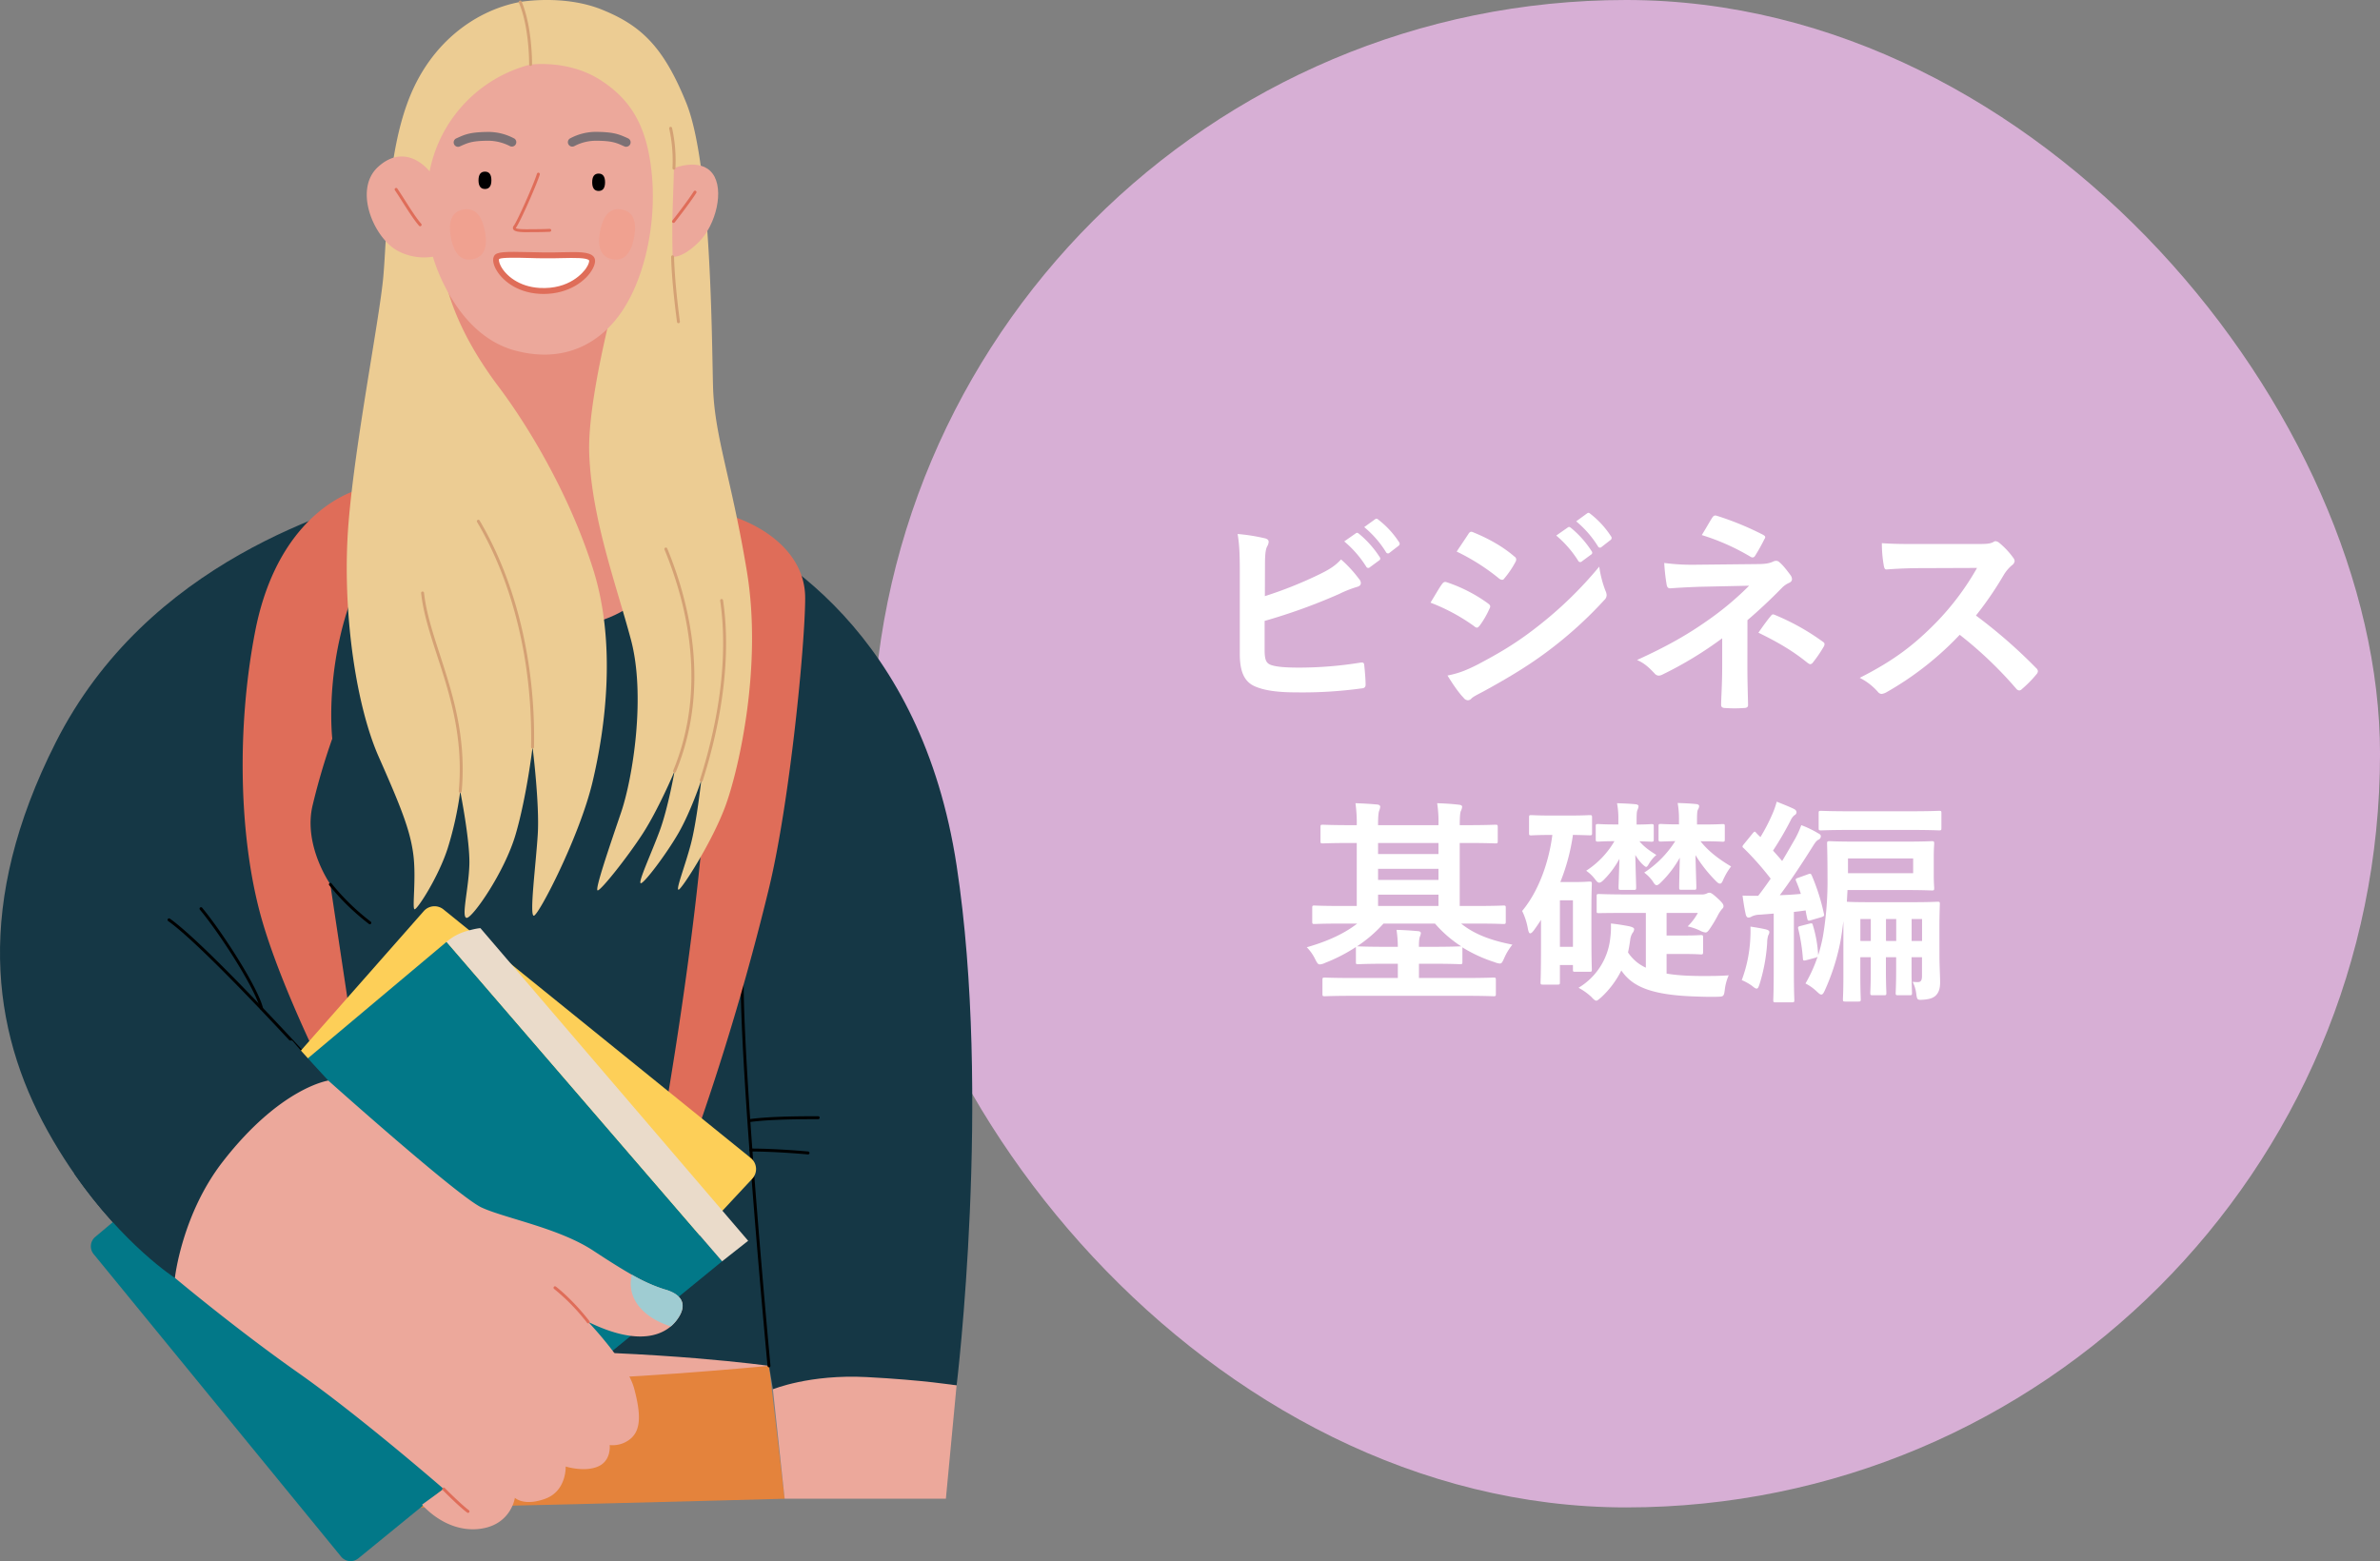<svg xmlns="http://www.w3.org/2000/svg" xmlns:xlink="http://www.w3.org/1999/xlink" viewBox="0 0 1335.7 876.31"><rect x="0" y="0" width="1335.7" height="876.31" fill="#808080" stroke="none"/><defs><style>.cls-1{fill:none;}.cls-2{isolation:isolate;}.cls-3{fill:#d7afd5;}.cls-4{fill:#fff;}.cls-5{clip-path:url(#clip-path);}.cls-6{fill:#e4833c;}.cls-7{fill:#eca89b;}.cls-8{fill:#153745;}.cls-9{fill:#df6d59;}.cls-10{fill:#e68d7d;}.cls-11{fill:#eccc93;}.cls-12{opacity:0.51;mix-blend-mode:multiply;}.cls-13{clip-path:url(#clip-path-3);}.cls-14{fill:#f49a86;}.cls-15{clip-path:url(#clip-path-4);}.cls-16{fill:#7c7175;}.cls-17{fill:#d4a174;}.cls-18{fill:#fdcf58;}.cls-19{fill:#027888;}.cls-20{fill:#9fccd2;}.cls-21{fill:#eadbca;}</style><clipPath id="clip-path" transform="translate(0)"><rect class="cls-1" width="545.65" height="876.3"/></clipPath><clipPath id="clip-path-3" transform="translate(0)"><rect class="cls-1" x="252.5" y="117.4" width="20.2" height="28.32"/></clipPath><clipPath id="clip-path-4" transform="translate(0)"><rect class="cls-1" x="336.22" y="117.4" width="20.2" height="28.32"/></clipPath></defs><g class="cls-2"><g id="レイヤー_2" data-name="レイヤー 2"><g id="レイヤー_1-2" data-name="レイヤー 1"><rect class="cls-3" x="489.57" width="846.14" height="846.14" rx="423.07"/><path class="cls-4" d="M709.87,334.63a230.68,230.68,0,0,0,29.75-11.83c6.58-3.17,9.63-5.12,13-8.78a71,71,0,0,1,10.12,11,3.56,3.56,0,0,1,1,2.2c0,1-.61,1.83-2.07,2.19a64.44,64.44,0,0,0-10.12,4,321.74,321.74,0,0,1-41.82,15.12v16.21c0,5.73.85,7.69,4,8.66s7.92,1.34,15.36,1.34a215.29,215.29,0,0,0,34.39-2.8c1.83-.25,2.07.24,2.19,1.71.37,3.41.73,8,.73,10.6,0,1.59-.73,2.08-2.56,2.2a243.5,243.5,0,0,1-36.21,2.19c-10.85,0-18-1.09-23.17-3.29-6.09-2.56-8.66-8.29-8.66-18.29v-45c0-11.59-.24-16.22-1.22-22.32A105.27,105.27,0,0,1,710,302.19c1.46.37,2,1.1,2,1.95a5.37,5.37,0,0,1-.85,2.56c-1,2-1.22,5.25-1.22,11Zm51-35.24c.61-.49,1.1-.37,1.83.24a56.43,56.43,0,0,1,11.59,13.05,1.23,1.23,0,0,1-.37,1.95l-5.12,3.78a1.27,1.27,0,0,1-2.07-.37,60.38,60.38,0,0,0-12.32-14.14Zm10.86-7.93c.73-.49,1.09-.36,1.83.25a50.91,50.91,0,0,1,11.58,12.55,1.41,1.41,0,0,1-.37,2.2l-4.87,3.78a1.25,1.25,0,0,1-2.08-.37,57.73,57.73,0,0,0-12.19-14Z" transform="translate(0)"/><path class="cls-4" d="M809.24,327.92c.61-.85,1.22-1.46,2.31-1.22A84.63,84.63,0,0,1,835,338.65c.85.61,1.34,1.1,1.34,1.83a3.68,3.68,0,0,1-.49,1.34,49.37,49.37,0,0,1-5.37,9.27c-.61.73-1.09,1.22-1.58,1.22a2.39,2.39,0,0,1-1.46-.73,107.28,107.28,0,0,0-24.63-13.3C805.82,333.41,807.77,329.87,809.24,327.92ZM829,373.16c11.58-6.1,21.58-11.83,33.41-21.1a221.33,221.33,0,0,0,35.12-34,60.66,60.66,0,0,0,3.53,13.66,5.9,5.9,0,0,1,.61,2.32,3.76,3.76,0,0,1-1.34,2.8,227.59,227.59,0,0,1-31,28.17c-10.61,8.05-22,15-36.46,22.92-2.92,1.59-5.85,2.93-7.07,4.15a2.69,2.69,0,0,1-2,1,3.15,3.15,0,0,1-2.44-1.46c-2.56-2.56-5.85-7.32-9-12.44C817.53,378.16,821.8,376.82,829,373.16Zm-5-73.28c.86-1.47,1.59-1.71,3-1,7.8,3.17,16.22,7.68,22.92,13.53a1.92,1.92,0,0,1,1,1.59,2.88,2.88,0,0,1-.49,1.58,51.77,51.77,0,0,1-6.22,9.15,1.35,1.35,0,0,1-1.22.73,3.12,3.12,0,0,1-1.83-.85,118.3,118.3,0,0,0-23.65-15C819.6,306.46,821.92,303.05,824,299.88Zm55.85-3.78c.61-.49,1.09-.37,1.83.24a56,56,0,0,1,11.58,13.05,1.23,1.23,0,0,1-.37,1.95l-5.12,3.78a1.27,1.27,0,0,1-2.07-.37,60.57,60.57,0,0,0-12.31-14.14Zm10.85-7.93c.73-.49,1.1-.37,1.83.24A51.13,51.13,0,0,1,904.1,301a1.42,1.42,0,0,1-.36,2.2L898.86,307a1.25,1.25,0,0,1-2.07-.37,58,58,0,0,0-12.2-14Z" transform="translate(0)"/><path class="cls-4" d="M980.67,373.89c0,10.85.37,18.9.37,21.95,0,1.09-.86,1.58-2.32,1.58a73.31,73.31,0,0,1-10.48,0c-1.47,0-2.32-.49-2.32-1.7,0-3.42.61-11.59.61-21.71V358.28A210.27,210.27,0,0,1,933,378.64a5,5,0,0,1-2.08.61,3.29,3.29,0,0,1-2.43-1.34c-2.93-3.05-5.49-5.61-9.76-7.44,16.83-7.68,28.17-14.14,39.26-21.94a169.26,169.26,0,0,0,23.66-19.76l-28.17.61c-6.58.25-11.09.49-16.09.86-1.35,0-1.83-.73-2.08-2.32A107.67,107.67,0,0,1,934,316a119,119,0,0,0,16.95,1l35.36-.37c4.51,0,6.83-.49,8.66-1.34a4,4,0,0,1,1.83-.49,2.75,2.75,0,0,1,2.07,1c1.95,1.58,4.76,5.36,6.1,7.19a3.94,3.94,0,0,1,.73,2.07c0,1-.61,1.71-1.83,2.2a13,13,0,0,0-3.9,2.8c-6.22,6.34-12.68,12.44-19.27,18.05Zm-19.75-83.28c.73-1.1,1.34-1.46,2.56-1.1a165.75,165.75,0,0,1,25.85,10.61c.85.49,1.34.85,1.34,1.34a2,2,0,0,1-.49,1.22,100.51,100.51,0,0,1-5,9c-.48.86-1,1.22-1.58,1.22a2.24,2.24,0,0,1-1.34-.49,126.16,126.16,0,0,0-27.19-12.07C957.5,296.46,959.7,292.44,960.92,290.61Zm32.92,55.11c.85-1.09,1.22-1,2.44-.48a129.45,129.45,0,0,1,26.58,14.87c.73.49,1.1.85,1.1,1.46a2.88,2.88,0,0,1-.49,1.47,70.75,70.75,0,0,1-6,8.78,2.09,2.09,0,0,1-1.47,1c-.49,0-1-.36-1.7-.85-7.69-6.22-15.49-11-27.44-16.83C989.57,351.21,992.26,347.55,993.84,345.72Z" transform="translate(0)"/><path class="cls-4" d="M1110.28,305.36c4.39,0,6.59-.12,8.42-1.1a2,2,0,0,1,1.34-.48,4,4,0,0,1,2.07,1,44.59,44.59,0,0,1,7.93,8.54,3.32,3.32,0,0,1,.61,1.58,3.37,3.37,0,0,1-1.59,2.44,22.32,22.32,0,0,0-4.51,5.37,193.45,193.45,0,0,1-15.61,22.8A286.8,286.8,0,0,1,1142.72,375a2.77,2.77,0,0,1,1,1.7,3,3,0,0,1-.85,1.83,65,65,0,0,1-8.17,8.29,2.12,2.12,0,0,1-1.46.74,2.52,2.52,0,0,1-1.71-1,222.15,222.15,0,0,0-31.7-30.24,175.48,175.48,0,0,1-41,32.19,7.69,7.69,0,0,1-2.81,1,2.73,2.73,0,0,1-2.07-1.1,33.54,33.54,0,0,0-10.24-7.93c19-9.63,30.36-18.29,42.92-31.09a149.51,149.51,0,0,0,22.92-30.6l-31.46.12c-6.34,0-12.68.24-19.26.73-1,.12-1.34-.73-1.59-2.07a71,71,0,0,1-1.1-12.68c6.59.48,12.69.48,20.61.48Z" transform="translate(0)"/><path class="cls-4" d="M752.91,518.42c-10.85,0-14.51.24-15.24.24-1.1,0-1.22-.12-1.22-1.46v-7.56c0-1.22.12-1.35,1.22-1.35.73,0,4.39.25,15.24.25h8.53V473.18h-2.92c-11.34,0-15.37.24-16.1.24-1.22,0-1.34-.12-1.34-1.34v-7.8c0-1.22.12-1.35,1.34-1.35.73,0,4.76.25,16.1.25h2.92a79.7,79.7,0,0,0-.73-12.32c4.39.13,8.17.37,12.32.74,1,.12,1.58.61,1.58,1.22a7.91,7.91,0,0,1-.61,2.31c-.36,1-.61,3.17-.61,8.05h33.9a67.72,67.72,0,0,0-.73-12.32c4.27.13,8.17.37,12.31.86,1.1.12,1.71.49,1.71,1.1a6.28,6.28,0,0,1-.73,2.43c-.37.86-.61,3.05-.61,7.93H823c11.46,0,15.36-.25,16.22-.25,1.22,0,1.34.13,1.34,1.35v7.8c0,1.22-.12,1.34-1.34,1.34-.86,0-4.76-.24-16.22-.24h-3.78v35.36h9.27c10.85,0,14.51-.25,15.24-.25,1.22,0,1.34.13,1.34,1.35v7.56c0,1.34-.12,1.46-1.34,1.46-.73,0-4.39-.24-15.24-.24H820c6.95,5.6,15.73,9.26,28.78,11.82a33.07,33.07,0,0,0-4.64,7.69c-1,2.19-1.34,2.92-2.44,2.92a9.31,9.31,0,0,1-2.8-.73,81.23,81.23,0,0,1-18.29-8.41,1.8,1.8,0,0,1,.12.85v7.32c0,1.22-.12,1.34-1.34,1.34-.73,0-4.51-.25-15.36-.25h-7.68v8h25.36c11.7,0,15.61-.24,16.46-.24,1.22,0,1.34.12,1.34,1.34v7.8c0,1.22-.12,1.34-1.34,1.34-.85,0-4.76-.24-16.46-.24H759.86c-11.59,0-15.61.24-16.34.24-1.22,0-1.34-.12-1.34-1.34v-7.8c0-1.22.12-1.34,1.34-1.34.73,0,4.75.24,16.34.24h24.63v-8h-6.83c-11,0-14.63.25-15.36.25-1.34,0-1.34-.12-1.34-1.34v-8.3a92.27,92.27,0,0,1-17.32,8.91,7.82,7.82,0,0,1-2.93.85c-1,0-1.46-.73-2.43-2.56a25.51,25.51,0,0,0-4.88-7.07c12.43-3.54,21.58-8.05,28.29-13.29Zm9.39,12.8c.73,0,4.39.24,15.36.24h6.83a68.16,68.16,0,0,0-.73-9.51c4.51.12,8.17.37,12.19.73,1,.12,1.46.49,1.46,1.1a5.92,5.92,0,0,1-.48,1.83c-.37.85-.61,2.44-.61,5.85H804c10.85,0,14.63-.24,15.36-.24h.73a68.48,68.48,0,0,1-14.75-12.8h-28.9a76.1,76.1,0,0,1-14.88,12.8Zm45-51.82v-6.22h-33.9v6.22Zm0,14.51v-6.22h-33.9v6.22Zm0,14.63V502.2h-33.9v6.34Z" transform="translate(0)"/><path class="cls-4" d="M870.69,468.67c-7.93,0-10.49.24-11.34.24-1.1,0-1.22-.12-1.22-1.34V459c0-1.34.12-1.46,1.22-1.46.85,0,3.41.24,11.34.24h9.88c8.29,0,10.85-.24,11.58-.24,1.22,0,1.34.12,1.34,1.46v8.54c0,1.22-.12,1.34-1.34,1.34-.73,0-2.93-.12-9.39-.24a113.62,113.62,0,0,1-7.07,26.46h8.53c4.88,0,6.95-.25,7.69-.25,1.34,0,1.46.13,1.46,1.34,0,.86-.24,4.39-.24,16.46V523.9c0,16,.24,19.39.24,20.24,0,1.22-.12,1.34-1.46,1.34H884.1c-1.34,0-1.34-.12-1.34-1.34V541.7h-7.31v9.64c0,1.22-.13,1.34-1.35,1.34h-8.16c-1.22,0-1.35-.12-1.35-1.34,0-.74.25-4.39.25-21.46V516.34q-2,3.12-4,5.85c-.85,1.1-1.46,1.71-2.07,1.71s-.85-.73-1.22-2.19a37.14,37.14,0,0,0-3.29-10.37c8.78-10.48,14.88-26.46,16.95-42.67Zm4.76,36.7v26.09h7.31V505.37Zm79.74-3.29a6,6,0,0,0,2.8-.61,2.75,2.75,0,0,1,1.35-.37c.73,0,1.58.37,4.39,2.93,2.56,2.31,3.53,3.53,3.53,4.51a1.79,1.79,0,0,1-.73,1.58,20,20,0,0,0-2.68,4.15,71.85,71.85,0,0,1-4.27,7.07c-1,1.46-1.59,2.08-2.44,2.08a8.78,8.78,0,0,1-3.17-1.1,32,32,0,0,0-6.83-2.32,31.22,31.22,0,0,0,5.73-7.56H935.32v12.68h9.75c6.83,0,8.78-.24,9.51-.24,1.1,0,1.22.12,1.22,1.46v7.93c0,1.34-.12,1.46-1.22,1.46-.73,0-2.68-.24-9.51-.24h-9.75v11c6.34,1.1,14.26,1.46,24.63,1.34,3.53,0,6.82-.12,10.24-.37a27.5,27.5,0,0,0-2.2,8.05c-.49,3.9-.73,3.9-4.39,4s-7.43,0-11-.13c-27.07-.73-36.82-6.09-42.68-14.63a52.23,52.23,0,0,1-11.34,15.12c-1.34,1.1-2.07,1.83-2.68,1.83s-1.46-.61-2.68-2a33.54,33.54,0,0,0-7.32-5.24,37,37,0,0,0,17.8-27.8,47.53,47.53,0,0,0,.37-8.29c3.54.36,7.32,1,10.36,1.58,1.83.49,2.69.85,2.69,1.71a4.36,4.36,0,0,1-1,2.19,9.09,9.09,0,0,0-1.22,3.78c-.36,2.44-.73,4.76-1.22,7a23.74,23.74,0,0,0,10,8.54V512.44H914c-11.71,0-15.73.12-16.59.12-1.22,0-1.34,0-1.34-1.22v-8.17c0-1.22.12-1.34,1.34-1.34.86,0,4.88.25,16.59.25Zm-45.36-2.57c-1.34,0-1.46-.12-1.46-1.46s.24-7.31.49-16a50.36,50.36,0,0,1-8.66,11.7c-1.22,1.23-2,1.71-2.68,1.71s-1.22-.48-2.08-1.58a22.35,22.35,0,0,0-5.24-5.12,49.26,49.26,0,0,0,15.85-16.59c-6.22,0-8.41.25-9.14.25-1.22,0-1.35-.12-1.35-1.47v-7.07c0-1.22.13-1.34,1.35-1.34.73,0,2.92.24,9.14.24h2.2V460.5a46.17,46.17,0,0,0-.74-9.64c3.78.13,7.2.25,10.61.61.86.13,1.47.49,1.47,1.1a6.78,6.78,0,0,1-.61,2.07c-.37.86-.49,2-.49,6v2.19c5.61,0,7.56-.24,8.29-.24,1.22,0,1.34.12,1.34,1.34V471c0,1.35-.12,1.47-1.34,1.47-.61,0-2.2-.12-6.71-.25,2.44,2.93,5.37,5.12,9.51,7.68a19.25,19.25,0,0,0-4.26,5.13c-.61,1-1,1.58-1.47,1.58s-1.09-.61-2.19-1.58a28.46,28.46,0,0,1-3.9-5.13c.24,10.25.48,16.59.48,18.17,0,1.34-.12,1.46-1.46,1.46Zm44.51-27.31c4.14,5.25,9.75,9.76,17.19,14.15a36.39,36.39,0,0,0-4.63,7.92c-.49,1.1-.86,1.71-1.59,1.71s-1.22-.37-2.32-1.46A79.37,79.37,0,0,1,951.53,480c.25,10,.49,16.46.49,18,0,1.34-.12,1.46-1.34,1.46h-7.07c-1.1,0-1.22-.12-1.22-1.46s.12-7.68.36-16.58a60.85,60.85,0,0,1-10.73,14c-1,1-1.7,1.46-2.31,1.46s-1.22-.6-2.08-2.07a21.32,21.32,0,0,0-4.87-5,58.61,58.61,0,0,0,17.43-17.68c-5.48.13-7.44.25-8.05.25-1.21,0-1.34-.12-1.34-1.47v-7.07c0-1.22.13-1.34,1.34-1.34.61,0,3.05.24,10.13.24V460.5a50.28,50.28,0,0,0-.74-9.76c3.66.12,7.08.25,10.49.61,1.1.12,1.58.61,1.58,1.1a4.2,4.2,0,0,1-.73,2.07c-.36.86-.48,2.2-.48,6.22v2.07h2.92c8.17,0,10.73-.24,11.46-.24,1.1,0,1.22.12,1.22,1.34V471c0,1.35-.12,1.47-1.22,1.47-.73,0-3.29-.25-11.46-.25Z" transform="translate(0)"/><path class="cls-4" d="M982.26,527.68c.12-2.32.24-4.63.12-7.56,3.41.49,6.83,1.1,8.78,1.59,1.34.36,1.83.85,1.83,1.46a3.69,3.69,0,0,1-.61,1.83,14.24,14.24,0,0,0-.61,4.27A98.39,98.39,0,0,1,987.62,552c-.61,1.95-1,2.92-1.71,2.92s-1.34-.48-2.68-1.58a27.58,27.58,0,0,0-5.73-3.17A77.38,77.38,0,0,0,982.26,527.68Zm32.43-36.94c1.46-.61,1.71-.25,2.19.85a115.09,115.09,0,0,1,6.71,21.22c.37,1.22.12,1.46-1.34,2l-5.85,1.7c-1.59.49-1.95.37-2.2-1.21-.36-1.35-.61-2.81-.85-4.27-2.32.36-4.39.61-6.59.85v33.41c0,11.22.25,15.36.25,16,0,1.22-.12,1.35-1.47,1.35h-9c-1.22,0-1.34-.13-1.34-1.35,0-.73.24-4.75.24-16V512.81l-7.68.61a10.89,10.89,0,0,0-4.63,1,3.35,3.35,0,0,1-2,.61c-.61,0-1.22-.73-1.46-2.07-.74-3.42-1.22-6.46-1.71-10.24,3.29.12,6.09.12,8.78.12,2.44-3.17,4.75-6.34,7-9.63A165.2,165.2,0,0,0,978.6,476.1c-1-.73-.86-1.09.24-2.43l4.88-6c1-1.1,1.1-1.1,1.95-.12s1.58,1.58,2.32,2.32a104.9,104.9,0,0,0,6.7-12.93,47.24,47.24,0,0,0,2.44-6.95c3.29,1.34,6.46,2.56,9.51,4,1.22.61,1.59,1.22,1.59,2a1.88,1.88,0,0,1-1.1,1.58,7.52,7.52,0,0,0-2.19,2.93,184.39,184.39,0,0,1-9.88,16.95c1.71,1.95,3.41,3.78,5.12,5.85,2.56-4.27,5-8.54,7.32-12.56a51.4,51.4,0,0,0,3.41-7.56,55.8,55.8,0,0,1,9.39,4.51c1.22.61,1.58,1,1.58,1.71a2.15,2.15,0,0,1-1.46,2c-1.22.73-1.83,1.71-3.66,4.63-6,9.51-12.19,18.9-17.92,26.46,4.14-.12,8-.36,11.83-.73a70.17,70.17,0,0,0-2.56-6.95c-.61-1.34-.49-1.58,1.34-2.19Zm73.77,45.72c0,5.73.37,11.46.37,15,0,3.9-1,6.1-2.81,7.68-1.58,1.22-3.29,1.71-6.46,2-3.54.25-3.66.25-4.15-3.53a19,19,0,0,0-2-6.47c2.07.13,2,.13,2.93.13,1.7,0,2.32-1,2.32-3.54V537.32h-5.86v7.43c0,8,.25,11.71.25,12.56,0,1.22-.13,1.34-1.35,1.34h-6.46c-1.22,0-1.34-.12-1.34-1.34,0-.85.25-4.51.25-12.56v-7.43h-5.74v7.43c0,8,.25,11.71.25,12.56,0,1.22-.12,1.34-1.34,1.34H1051c-1.22,0-1.35-.12-1.35-1.34,0-.85.25-4.51.25-12.56v-7.43h-5.85v10.6c0,8.29.24,12.2.24,12.93,0,1.22-.12,1.34-1.34,1.34h-7.2c-1.34,0-1.46-.12-1.46-1.34,0-.73.25-4.27.25-12.93V517.07c-.61,5-1.35,10.37-2.2,14a122.66,122.66,0,0,1-8.17,24.75c-.73,1.58-1.22,2.44-2,2.44s-1.34-.61-2.56-1.71a26.62,26.62,0,0,0-6.34-4.51,80.59,80.59,0,0,0,6.83-15.12,2.67,2.67,0,0,1-1.47.73l-4.51,1.22c-2,.49-2.19.49-2.31-1a105,105,0,0,0-2.56-16.34c-.37-1.35,0-1.47,1.46-1.83l4.75-1.22c1.47-.37,1.71-.25,2,1a69.54,69.54,0,0,1,2.93,16.71,89.38,89.38,0,0,0,2.68-10.61,186.56,186.56,0,0,0,2.56-33.53c0-12.2-.24-17.68-.24-18.41,0-1.34.12-1.47,1.46-1.47.61,0,4.51.25,15.49.25h26.21c10.86,0,14.88-.25,15.61-.25,1.22,0,1.34.13,1.34,1.47,0,.73-.24,2.43-.24,7.8v9c0,5.37.24,7.2.24,8.05,0,1.22-.12,1.34-1.34,1.34-.73,0-4.75-.24-15.61-.24h-31.7l-.36,6.58c1.58.12,5.6.25,13.9.25h22.43c10.24,0,13.9-.25,14.63-.25,1.1,0,1.22.12,1.22,1.34,0,.73-.24,5.25-.24,14.27Zm-50-70.6c-11.59,0-15.61.25-16.34.25-1.34,0-1.46-.13-1.46-1.35v-8.29c0-1.22.12-1.34,1.46-1.34.73,0,4.75.25,16.34.25H1072c11.58,0,15.61-.25,16.22-.25,1.21,0,1.34.12,1.34,1.34v8.29c0,1.22-.13,1.35-1.34,1.35-.61,0-4.64-.25-16.22-.25Zm-1.34,16v8.29h36.58v-8.29Zm12.8,46.33V515.85h-5.85v12.32Zm14.27,0V515.85h-5.74v12.32Zm8.65-12.32v12.32h5.86V515.85Z" transform="translate(0)"/><g class="cls-5"><g class="cls-5"><path class="cls-6" d="M431.58,766.68l8.78,74.58s-234.45,6.58-241.85,4.94,70.74-76.51,70.74-76.51Z" transform="translate(0)"/><path class="cls-7" d="M431.58,766.68s-91.58,8.77-126.13,7.13,29.61-39.49,29.61-39.49l84.73,17.28Z" transform="translate(0)"/><path class="cls-8" d="M227.58,274.2c-38.39,11-144.78,40.59-196.34,142.59C-14.34,507-4.95,578,26.86,635.06s71.29,82.26,71.29,82.26,100.09,40.86,186.73,40.86,146.7,8.5,146.7,8.5l2.2,13.16,103.1-2.2s19.74-162.32,0-291.75S436,306,391,289.56,227.58,274.2,227.58,274.2" transform="translate(0)"/><path class="cls-7" d="M433.78,779.84l6.58,61.42h90.49l6-63.61s-18.37-3-50.46-4.67-52.64,6.86-52.64,6.86" transform="translate(0)"/><path d="M431.58,767.5a.82.82,0,0,1-.82-.75c-.15-1.59-15.08-160.54-15.08-216.7a.83.83,0,0,1,1.65,0c0,56.08,14.92,215,15.08,216.55a.83.83,0,0,1-.75.9Z" transform="translate(0)"/><path d="M420.62,629.85a.82.82,0,0,1-.12-1.64c11.57-1.65,30.64-1.65,38.78-1.65a.83.83,0,0,1,0,1.65c-8.11,0-27.09,0-38.55,1.63Z" transform="translate(0)"/><path d="M453.52,648h-.08c-.17,0-17.4-1.64-32-1.64a.83.83,0,1,1,0-1.65c14.68,0,32,1.64,32.16,1.65a.83.83,0,0,1-.08,1.65Z" transform="translate(0)"/><path class="cls-9" d="M201.25,274.75c-17.55,5.49-47.71,25.78-58.13,80.07s-8.77,114.07,2.74,157.4,43.87,105.29,43.87,105.29l11.52-15.36-15.9-105.84s-15.36-21.94-9.87-44.42a372.28,372.28,0,0,1,11-37.29s-3.83-32.91,8.23-71.3,6.58-68.55,6.58-68.55" transform="translate(0)"/><path class="cls-9" d="M402.52,287.37c25.77,6,49.36,23,49.36,48.26s-8.5,114-20.3,162.87a1454.73,1454.73,0,0,1-42.77,143.69L372.9,626.28s17.55-98.71,23-177.68,6.58-161.23,6.58-161.23" transform="translate(0)"/><path class="cls-10" d="M246.22,145.51,229.77,281.88s34.55,73.22,83.08,70.75,57.59-32.91,57.59-32.91L355.63,133Z" transform="translate(0)"/><path class="cls-11" d="M291.92,1.1c-23.76,4.38-49.35,21.57-62.15,53.74S217.34,129.79,215.15,155,197.23,258.12,195,302.72s5.12,94,17.55,122.11,17.55,40.95,19.37,54.48-.73,30.71.73,31.08,13.53-18.28,18.65-34.37a192,192,0,0,0,7-31.81s5.48,27.42,5.12,41-4.76,30-1.47,30,21.21-25.59,27.42-46.8,9.51-49,9.51-49,4,31.81,2.92,49S297,514,299.6,514s25.59-44.24,32.91-74.95,13.52-77.87.36-119.55-36.19-80.07-53-102.37-27.06-43.87-31.08-64.35,25.23-95,25.23-95l78.24,83s-23,77.51-21.57,114.07,15,72.75,23.4,104.2,1.09,77.5-5.49,96.88-15,43.87-13.16,43.87,16.45-18.28,25.23-31.8,17.91-35.1,17.91-35.1-3.65,20.84-8.41,33.63S358.1,495,359.56,495.76s14.26-16.08,21.21-28.15S393.56,438,393.56,438s-2.56,23.39-5.85,35.83-8.41,25.22-6.94,25.59,19.37-27.42,26.68-47.9,20.48-77.87,11.7-130.88-18.28-75.68-19-104.2-1.09-124.31-15-158.67C372.27,25.9,359.56,14.26,338,5.48S291.92,1.1,291.92,1.1" transform="translate(0)"/><path class="cls-7" d="M297.77,36.2a77.3,77.3,0,0,0-56.67,60s-12.95-17-28.88-2.55c-14.08,12.79-2.38,40,11,47.16a31.42,31.42,0,0,0,19.74,3.29s11.72,43.4,46.07,52.65c28.52,7.67,49.35-4.76,61.42-24.13s17.91-48.63,15.35-74.95-11.33-41.68-29.24-53-38.76-8.4-38.76-8.4" transform="translate(0)"/><path class="cls-7" d="M378.24,94.4s14.81-6.08,21.64,3,1.9,28.86-7.59,38.35-14.81,8.36-14.81,8.36-.38-16.33,0-26.21.76-23.54.76-23.54" transform="translate(0)"/><path d="M275.78,101.21c0,3.23-1.22,4.87-3.61,4.87s-3.62-1.64-3.62-4.87,1.22-4.87,3.62-4.87,3.61,1.64,3.61,4.87" transform="translate(0)"/><path d="M339.57,102.31c0,3.23-1.21,4.87-3.61,4.87s-3.61-1.64-3.61-4.87,1.22-4.88,3.61-4.88,3.61,1.65,3.61,4.88" transform="translate(0)"/><g class="cls-12"><g class="cls-13"><path class="cls-14" d="M265.25,145.52c-6.31,1.2-10.42-2.9-12.18-12.14s.55-14.57,6.87-15.77,10.42,2.89,12.18,12.14-.55,14.56-6.87,15.77" transform="translate(0)"/></g></g><g class="cls-12"><g class="cls-15"><path class="cls-14" d="M343.66,145.52c6.32,1.2,10.43-2.9,12.19-12.14s-.56-14.57-6.87-15.77-10.43,2.89-12.19,12.14.56,14.56,6.87,15.77" transform="translate(0)"/></g></g><path class="cls-9" d="M235.8,127a.85.85,0,0,1-.62-.28c-2.77-3.16-6.1-8.37-9.31-13.41-1.51-2.38-2.94-4.62-4.28-6.6a.83.83,0,0,1,1.37-.92c1.35,2,2.78,4.25,4.3,6.63,3.18,5,6.47,10.15,9.16,13.21a.83.83,0,0,1-.62,1.37Z" transform="translate(0)"/><path class="cls-9" d="M378,125.13a.81.81,0,0,1-.51-.18.81.81,0,0,1-.13-1.15c.08-.11,8.24-10.46,12-16.39a.83.83,0,0,1,1.14-.25.81.81,0,0,1,.25,1.14c-3.81,6-12,16.41-12.11,16.52A.83.83,0,0,1,378,125.13Z" transform="translate(0)"/><path class="cls-9" d="M295.51,130.33c-4,0-6.78-.3-7.48-1.66a1.73,1.73,0,0,1,.31-1.93c2-2.68,11.14-23.14,13-29.19a.83.83,0,1,1,1.58.5c-1.81,5.79-11,26.62-13.29,29.68-.14.17-.15.25-.15.26.62.84,6.85.7,9.2.65.82,0,1.56,0,2.17,0,3.95,0,7.6-.18,7.64-.18a.81.81,0,0,1,.86.78.83.83,0,0,1-.78.87s-3.72.18-7.72.18l-2.13,0C297.6,130.31,296.52,130.33,295.51,130.33Z" transform="translate(0)"/><path class="cls-16" d="M257.08,82.41a2.47,2.47,0,0,1-1-4.73l.42-.19c4.37-2,7.26-3.26,16.43-3.42a30.76,30.76,0,0,1,15.85,3.77A2.47,2.47,0,0,1,286.15,82,27.13,27.13,0,0,0,273,79c-8.16.15-10.41,1.16-14.5,3l-.42.18A2.39,2.39,0,0,1,257.08,82.41Z" transform="translate(0)"/><path class="cls-16" d="M351.47,82.41a2.42,2.42,0,0,1-1-.22L350,82c-4.09-1.84-6.34-2.85-14.49-3h-.5a26.19,26.19,0,0,0-12.65,3,2.48,2.48,0,0,1-2.62-4.2,30.66,30.66,0,0,1,15.85-3.77c9.17.16,12.06,1.46,16.44,3.42l.41.19a2.47,2.47,0,0,1-1,4.73Z" transform="translate(0)"/><path class="cls-4" d="M278.76,144.41c1.27-2.1,13.16-1.28,26.32-1.09S329.4,142,332,145.15s-7.61,19.4-29.25,18.09c-18.1-1.09-26.14-15.17-23.95-18.83" transform="translate(0)"/><path class="cls-9" d="M305.09,165c-.82,0-1.64,0-2.48-.08-13-.79-21.26-8-24.4-14-1.56-3-1.88-5.64-.86-7.33h0c1.38-2.32,6-2.4,20-2.06,2.47.06,5.07.12,7.72.16,3.63.05,7.18,0,10.31-.1,9.31-.2,15.45-.33,17.81,2.53,1.14,1.39,1,3.66-.39,6.41C329.19,157.67,319.07,165,305.09,165Zm-25-19.61c-.19.52-.08,1.95,1,4,2.74,5.2,10.06,11.52,21.68,12.23,17,1,24.74-9,26.13-11,1.72-2.51,1.86-4.14,1.72-4.46-1.31-1.58-8.36-1.43-15.17-1.28-3.16.07-6.74.15-10.43.1-2.66,0-5.27-.1-7.75-.16C290.34,144.64,281.7,144.43,280.13,145.36Zm-1.37-1h0Z" transform="translate(0)"/><path class="cls-17" d="M297.77,37h0a.83.83,0,0,1-.81-.84c0-.2.2-20.83-5.79-34.76a.83.83,0,0,1,1.52-.65C298.8,15,298.6,36,298.6,36.21A.83.83,0,0,1,297.77,37Z" transform="translate(0)"/><path class="cls-17" d="M258.29,445h-.08a.83.83,0,0,1-.75-.89c2.78-30.3-5.14-54.61-12.12-76.06-4-12.3-7.78-23.91-9-35.11a.82.82,0,0,1,1.64-.17c1.19,11,4.95,22.56,8.92,34.77,7,21.6,15,46.08,12.2,76.72A.82.82,0,0,1,258.29,445Z" transform="translate(0)"/><path class="cls-17" d="M298.87,420.18h0a.84.84,0,0,1-.81-.84c.86-46.94-9.91-91.81-30.32-126.34a.83.83,0,0,1,.29-1.13.82.82,0,0,1,1.13.29c20.56,34.79,31.41,80,30.55,127.21A.82.82,0,0,1,298.87,420.18Z" transform="translate(0)"/><path class="cls-17" d="M378.57,433.7a.85.85,0,0,1-.31-.06.83.83,0,0,1-.45-1.08c19.1-46.39,7.91-93.06-4.85-124a.83.83,0,1,1,1.53-.63c12.87,31.27,24.16,78.38,4.84,125.3A.81.81,0,0,1,378.57,433.7Z" transform="translate(0)"/><path class="cls-17" d="M393.56,438.82a.73.73,0,0,1-.25,0,.83.83,0,0,1-.54-1c11.73-36.83,15.67-71.63,11.4-100.63a.83.83,0,0,1,.7-.94.82.82,0,0,1,.93.7c4.3,29.25.34,64.3-11.45,101.37A.83.83,0,0,1,393.56,438.82Z" transform="translate(0)"/><path class="cls-17" d="M380.76,181.43a.82.82,0,0,1-.81-.71c0-.21-2.94-21.06-3.29-36.56a.82.82,0,0,1,.8-.84.81.81,0,0,1,.84.81c.36,15.39,3.25,36.16,3.28,36.37a.83.83,0,0,1-.7.93Z" transform="translate(0)"/><path class="cls-17" d="M378.24,95.22h-.05a.81.81,0,0,1-.77-.87,83.49,83.49,0,0,0-1.84-22.13.82.82,0,0,1,1.6-.4,85.25,85.25,0,0,1,1.88,22.63A.81.81,0,0,1,378.24,95.22Z" transform="translate(0)"/><path d="M184.25,607.37a.83.83,0,0,1-.61-.28c-.66-.73-66.56-73.88-89.26-90.09a.82.82,0,1,1,1-1.34C118.18,532,184.2,605.25,184.86,606a.81.81,0,0,1-.06,1.16A.77.77,0,0,1,184.25,607.37Z" transform="translate(0)"/><path d="M146.78,566.78a.82.82,0,0,1-.8-.62c-2.91-11.63-22.85-42.43-33.84-55.61a.83.83,0,0,1,1.27-1.06c11.08,13.3,31.21,44.44,34.17,56.27a.83.83,0,0,1-.6,1A.71.71,0,0,1,146.78,566.78Z" transform="translate(0)"/><path d="M207.56,518.8a.82.82,0,0,1-.49-.16,130.76,130.76,0,0,1-22.37-21.82.83.83,0,0,1,1.3-1,128.17,128.17,0,0,0,22.05,21.51.83.83,0,0,1-.49,1.49Z" transform="translate(0)"/><path class="cls-18" d="M151.62,609.28l86.24-97.89a8,8,0,0,1,11-.93L421.34,650a8,8,0,0,1,.82,11.68l-131.52,141Z" transform="translate(0)"/><path class="cls-19" d="M53.44,694.31,250.61,528.67,405.26,708,201.09,874.75a6.86,6.86,0,0,1-9.67-1L52.54,703.93a6.88,6.88,0,0,1,.9-9.62" transform="translate(0)"/><path class="cls-8" d="M164.23,584.33c-4.18-5.07-89.35,51.88-122.6,74.41,28.06,40.39,56.52,58.58,56.52,58.58l86.1-110.78s-14.81-15.9-20-22.21" transform="translate(0)"/><path class="cls-7" d="M98.15,717.32s3.92-35.7,26.87-65.26c32.36-41.68,59.23-45.52,59.23-45.52s72.94,65.26,86.1,71.29,43.33,11.52,62.52,24.13,29.61,18.65,40.58,21.94,12.07,9.87,6,17.55-20.29,14.81-49.35.55c0,0,21.93,23,25.77,37.29s3.84,23-1.64,28a15.61,15.61,0,0,1-12.07,3.84s1.1,8.77-6.58,12.06-18.1,0-18.1,0,.55,13.71-11.51,18.1-17-.55-17-.55-2.2,15.91-20.84,17.55-31.26-13.71-31.26-13.71L249,835.78s-46.61-40.59-81.71-65.26-69.1-53.2-69.1-53.2" transform="translate(0)"/><path class="cls-20" d="M373.45,723.9a90.65,90.65,0,0,1-18.82-8.37c-3.21,12.52,5.58,23.89,21.83,29a21.59,21.59,0,0,0,3-3.12c6-7.68,4.93-14.26-6-17.55" transform="translate(0)"/><path class="cls-9" d="M262.67,849.21a.84.84,0,0,1-.45-.13c-.14-.1-3.48-2.36-13.84-12.72a.83.83,0,0,1,1.17-1.17c10.18,10.18,13.55,12.49,13.58,12.52a.82.82,0,0,1-.46,1.5Z" transform="translate(0)"/><path class="cls-9" d="M330.13,742.82a.83.83,0,0,1-.65-.31,113.58,113.58,0,0,0-18.49-19,.82.82,0,0,1-.17-1.15.83.83,0,0,1,1.16-.16c.09.06,9,6.79,18.8,19.34a.83.83,0,0,1-.14,1.16A.8.8,0,0,1,330.13,742.82Z" transform="translate(0)"/><path class="cls-21" d="M250.61,528.67a29.94,29.94,0,0,1,10.6-5.85c6.22-1.83,8.41-1.83,8.41-1.83L419.88,696.48,405.26,708Z" transform="translate(0)"/></g></g></g></g></g></svg>